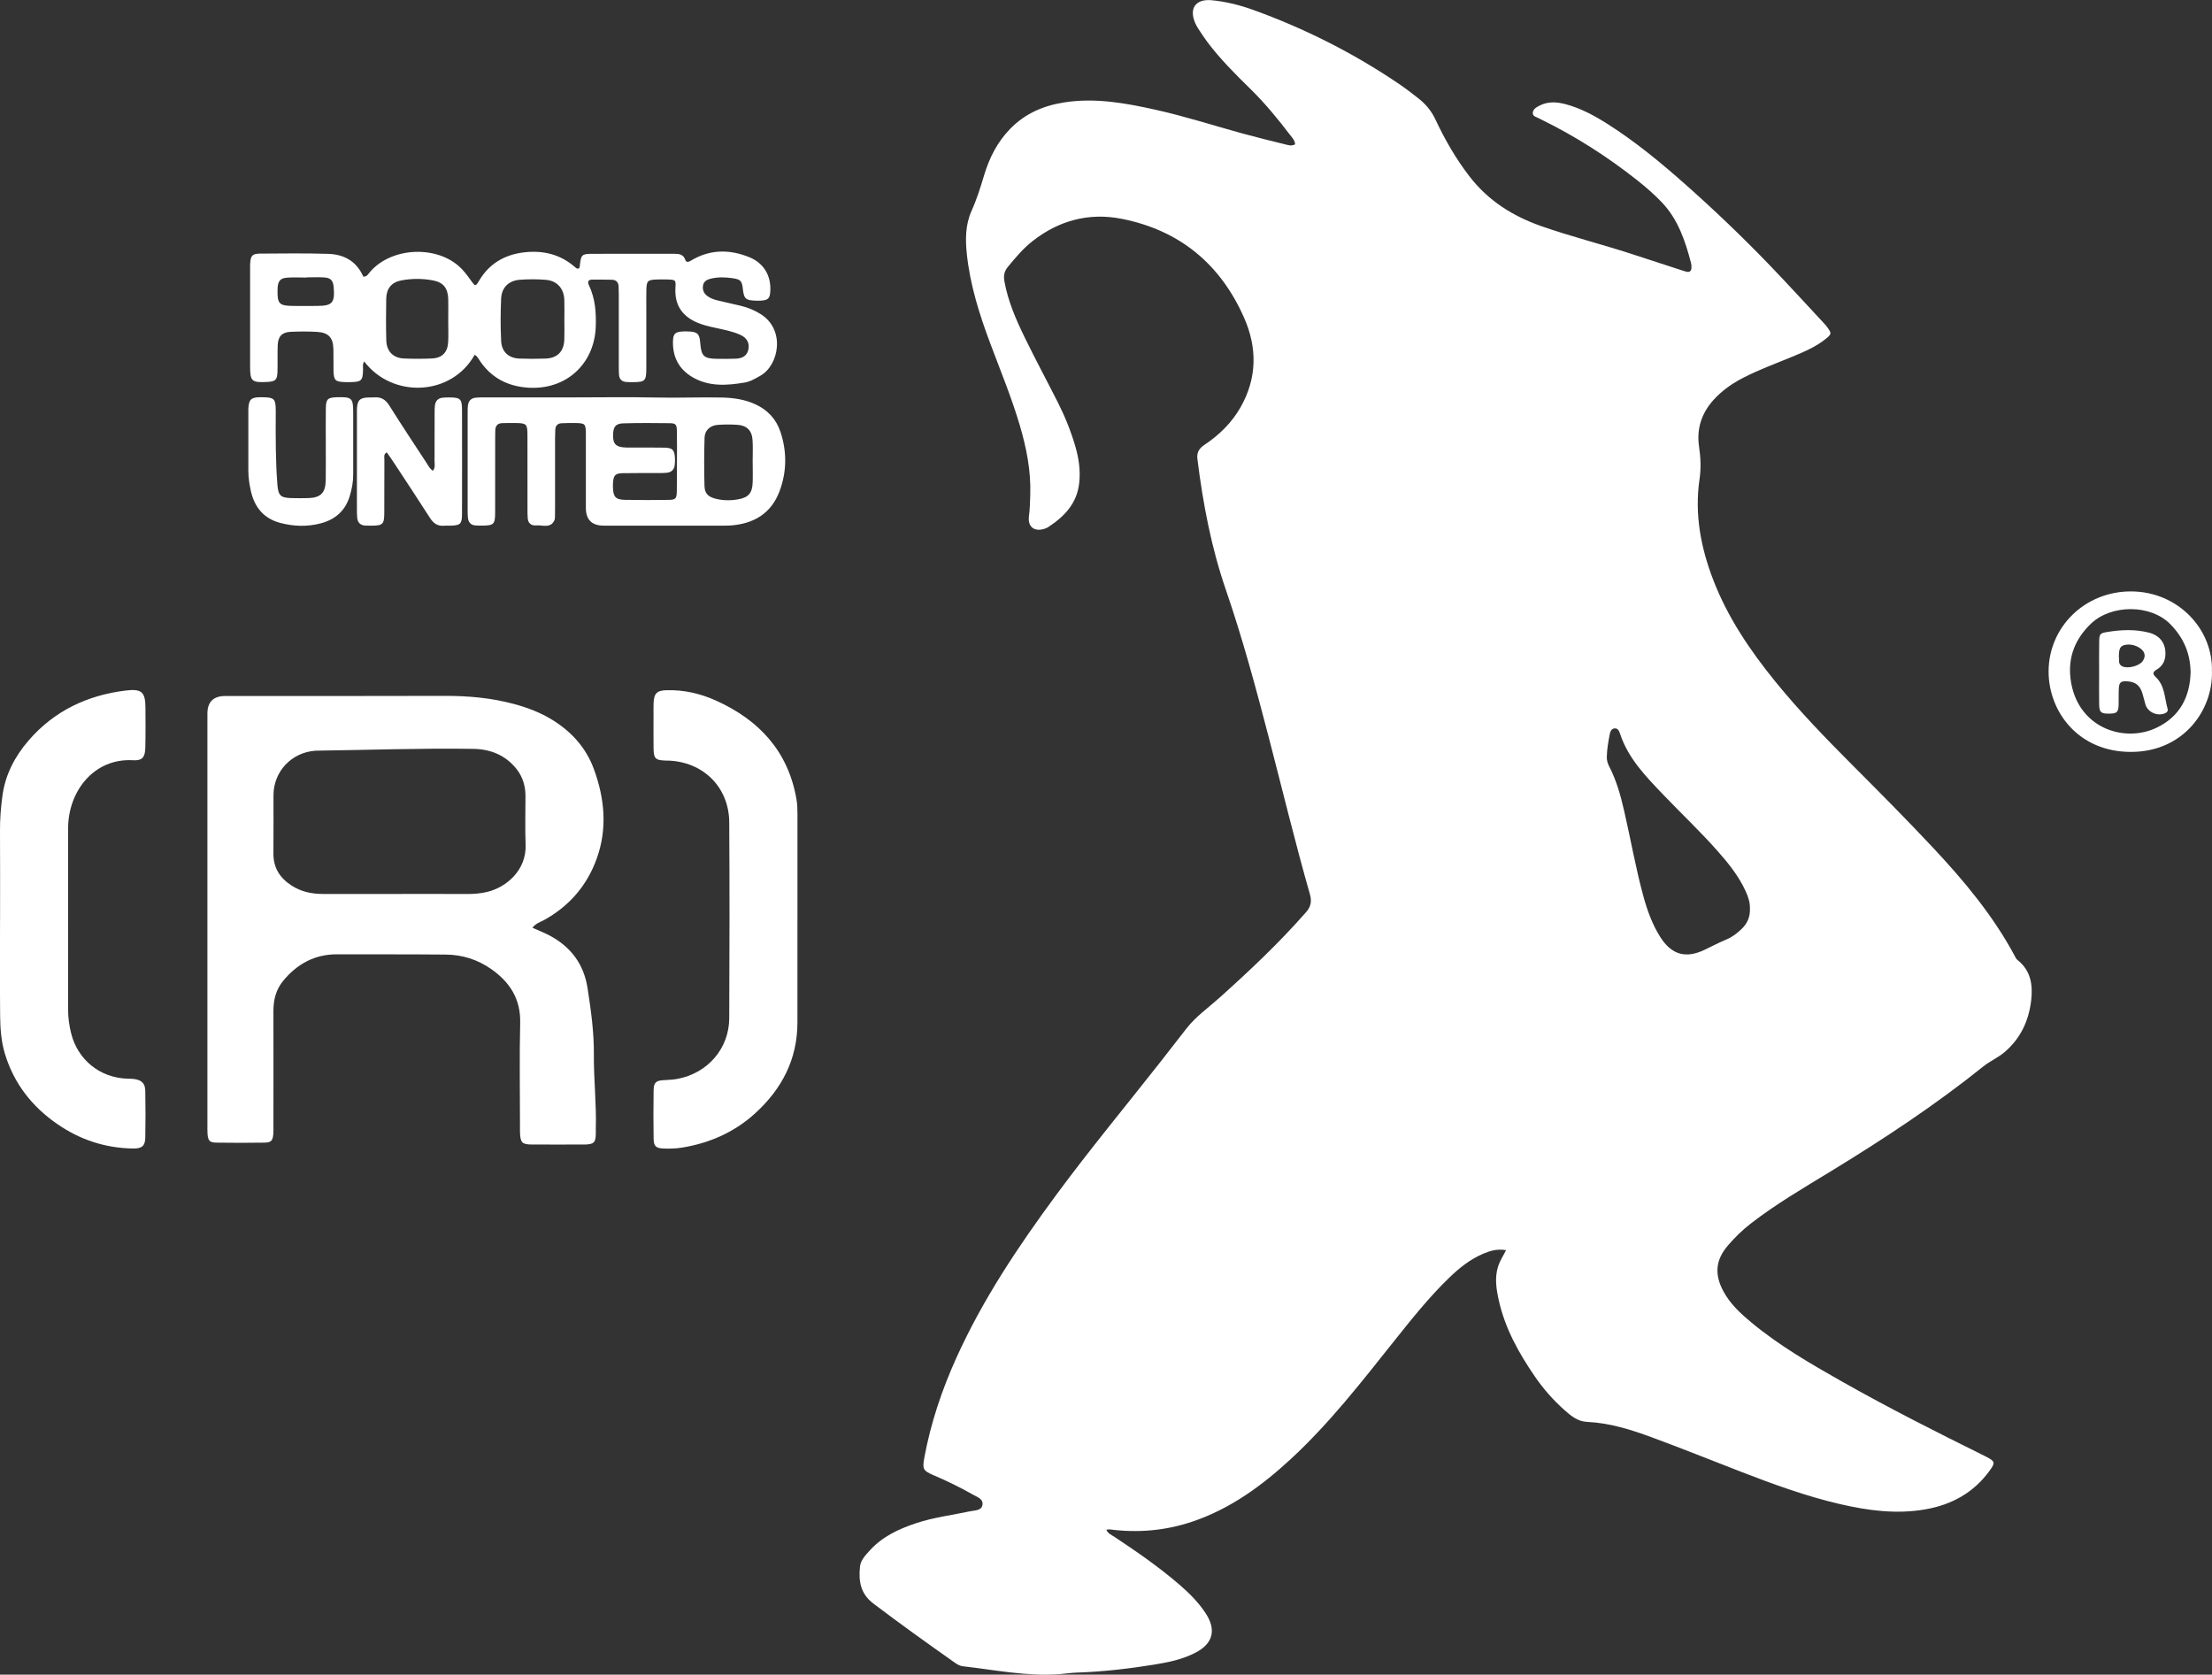 <?xml version="1.0" encoding="UTF-8"?> <svg xmlns="http://www.w3.org/2000/svg" id="Layer_2" viewBox="0 0 660.47 500"><rect x="0" y="0" width="660.47" height="500" fill="#333333" stroke="none"/><defs><style> .cls-1 { fill: #fff; } </style></defs><g id="Layer_1-2" data-name="Layer_1"><g><path class="cls-1" d="M449.69,373.26c-2.75-.46-4.84.22-6.88,1.09-3.88,1.65-7.11,4.25-10.11,7.15-6.12,5.92-11.4,12.58-16.69,19.22-9.62,12.08-19.11,24.28-30.49,34.81-8.71,8.05-18.15,14.98-29.58,18.81-8.03,2.69-16.2,3.38-24.56,2.3-.27-.04-.55.04-1.04.09.47,1.17,1.51,1.53,2.32,2.07,6.76,4.48,13.43,9.09,19.58,14.4,2.94,2.54,5.65,5.26,7.78,8.52,3.22,4.94,2.16,9.01-3.06,11.72-3.82,1.99-7.98,2.86-12.18,3.54-7.72,1.26-15.47,2.15-23.3,2.41-1.73.06-3.45.34-5.19.47-9.72.71-19.22-1.28-28.79-2.36-1-.11-1.81-.65-2.6-1.21-8.13-5.73-16.21-11.51-24.13-17.52-3.91-2.97-4.42-6.76-3.99-11.02.19-1.88,1.55-3.29,2.77-4.66,3.79-4.26,8.74-6.57,14.02-8.32,5.25-1.74,10.73-2.4,16.11-3.55,1.37-.29,3.3-.16,3.65-1.8.41-1.88-1.59-2.46-2.85-3.18-3.78-2.15-7.68-4.06-11.68-5.76-3.19-1.36-3.44-1.84-2.8-5.31,1.91-10.31,5.22-20.16,9.53-29.7,7.87-17.44,18.43-33.22,29.73-48.55,10.08-13.68,20.93-26.75,31.42-40.11,2.56-3.26,5.08-6.56,7.65-9.82,2.77-3.52,6.44-6.09,9.74-9.05,9.06-8.12,17.9-16.45,25.93-25.62,1.42-1.62,1.72-3.25,1.12-5.32-4.45-15.6-8.25-31.36-12.34-47.06-3.84-14.76-7.81-29.48-12.78-43.92-4.35-12.65-6.82-25.72-8.47-38.97-.26-2.05.57-3.21,2.17-4.28,4.38-2.93,8.09-6.56,10.72-11.18,4.96-8.72,5-17.78,1.04-26.74-7.07-16.02-19.25-26.1-36.49-29.51-9.78-1.94-18.77.45-26.67,6.65-2.83,2.22-5.12,4.95-7.38,7.71-1.07,1.3-1.32,2.61-1.02,4.28,1.07,5.97,3.47,11.45,6.09,16.83,3.17,6.51,6.61,12.88,9.87,19.34,2.14,4.23,3.91,8.62,5.23,13.17,1.03,3.54,1.55,7.13,1.15,10.85-.66,6.17-4.45,10.06-9.3,13.23-.32.21-.69.35-1.05.47-3.05.99-5.08-.57-4.66-3.74.28-2.12.32-4.23.39-6.35.24-7.13-1.12-14.01-3.13-20.81-2.49-8.44-5.87-16.55-8.94-24.78-3.18-8.52-5.89-17.16-6.86-26.26-.47-4.46-.47-8.84,1.44-13.07,1.55-3.43,2.65-7.02,3.74-10.63,1.54-5.1,3.91-9.81,7.73-13.74,4.45-4.58,9.88-6.92,16.05-7.9,9.36-1.49,18.46.19,27.53,2.21,8.67,1.93,17.13,4.67,25.7,7.02,4.19,1.15,8.4,2.19,12.62,3.22.99.24,2.02.68,3.19.06-.03-1.14-.81-1.92-1.43-2.73-3.69-4.84-7.54-9.54-11.89-13.8-4.55-4.46-9.07-8.96-12.9-14.07-.98-1.31-1.87-2.7-2.77-4.07-.32-.48-.58-1-.82-1.53-1.94-4.42.15-7.3,4.95-6.83,4.25.41,8.38,1.45,12.38,2.89,15.41,5.57,29.95,12.9,43.51,22.1,1.99,1.35,3.92,2.82,5.81,4.32,2.14,1.69,3.86,3.7,5.04,6.23,2.83,6.04,6.13,11.8,10.24,17.11,5.57,7.2,12.86,11.8,21.35,14.78,8.75,3.07,17.75,5.32,26.57,8.18,4.87,1.58,9.73,3.17,14.59,4.75.73.24,1.46.5,2.21.69.99.26,1.47-.22,1.51-1.18.02-.48,0-.98-.13-1.44-1.72-6.58-3.87-13-8.68-18.06-2.25-2.37-4.75-4.54-7.31-6.57-8.96-7.1-18.55-13.21-28.82-18.24-.17-.08-.35-.16-.52-.26-.72-.44-1.9-.57-1.92-1.56-.02-1.17,1.07-1.79,2-2.27,2.45-1.27,5.03-1.15,7.62-.48,4.55,1.17,8.61,3.37,12.55,5.85,8.43,5.33,16.08,11.66,23.53,18.26,8.67,7.69,17.04,15.69,25.07,24.04,5.55,5.77,10.94,11.69,16.4,17.55.33.35.63.73.91,1.13,1.12,1.59,1.11,1.87-.37,3.1-3.02,2.5-6.58,4-10.15,5.48-4.91,2.02-9.9,3.85-14.63,6.27-3.38,1.73-6.45,3.87-9,6.71-3.57,3.97-5.06,8.67-4.28,13.89.49,3.28.62,6.48.14,9.75-1.52,10.41.37,20.38,4.1,30.06,4.35,11.3,11.08,21.18,18.66,30.5,7.07,8.69,14.86,16.73,22.77,24.66,8.18,8.2,16.35,16.41,24.26,24.86,9.18,9.81,17.79,20.09,24.2,32.01.27.51.52,1.1.95,1.44,3.98,3.13,4.62,7.44,4.09,12.03-.71,6.16-3.21,11.5-8.05,15.56-1.92,1.61-4.25,2.6-6.23,4.18-14.4,11.57-29.78,21.7-45.54,31.32-8.15,4.98-16.42,9.79-23.99,15.67-2.45,1.9-4.66,4.07-6.68,6.41-3.75,4.34-4.14,8.61-1.47,13.65,2.04,3.84,5.17,6.72,8.44,9.44,8.28,6.87,17.57,12.25,26.89,17.53,13.94,7.9,28.25,15.12,42.61,22.23.17.09.35.17.52.26,2.78,1.44,2.85,1.78,1.04,4.27-4.75,6.52-11.28,10.1-19.11,11.47-8.63,1.52-17.13.38-25.54-1.57-10.09-2.34-19.79-5.88-29.43-9.61-8.91-3.45-17.78-7.02-26.74-10.32-6.25-2.3-12.6-4.31-19.36-4.61-2.77-.12-4.83-1.84-6.78-3.58-3.33-2.97-6.26-6.3-8.78-9.98-4.78-6.97-8.86-14.27-10.74-22.62-.76-3.4-1.33-6.81-.22-10.29.5-1.57,1.42-2.92,2.35-4.78ZM522.5,271.36c.07-1.9-.52-3.63-1.29-5.31-2.04-4.44-5.04-8.2-8.25-11.83-5.17-5.87-10.87-11.23-16.27-16.88-5.2-5.44-10.51-10.83-12.96-18.25-.26-.78-.64-1.78-1.75-1.6-1.03.17-1.23,1.19-1.39,2.01-.41,2.18-.79,4.37-.82,6.6-.01.99.27,1.88.72,2.76,2.16,4.15,3.39,8.61,4.43,13.13,1.96,8.46,3.43,17.03,5.72,25.42,1.17,4.31,2.66,8.48,5.04,12.28,3.39,5.39,7.66,6.62,13.37,3.85,2.17-1.05,4.31-2.16,6.54-3.09,1.7-.71,3.14-1.86,4.48-3.14,1.71-1.65,2.51-3.62,2.43-5.95Z"></path><path class="cls-1" d="M159,277.01c1.89.85,3.51,1.47,5.03,2.27,6.37,3.38,10.3,8.53,11.41,15.78,1.02,6.59,1.94,13.16,1.88,19.85-.06,7.33.8,14.65.58,21.99-.02.77.04,1.55-.03,2.32-.16,1.86-.61,2.27-2.52,2.47-.29.03-.58.03-.87.03-5.21,0-10.43.03-15.64,0-2.97-.02-3.47-.56-3.57-3.59-.03-.77-.01-1.54-.01-2.32,0-10.14-.19-20.28.06-30.41.17-7.15-3.11-12.17-8.63-16.05-4.05-2.85-8.66-4.3-13.6-4.34-10.81-.1-21.62-.05-32.44-.08-6.66-.02-11.89,2.85-16.06,7.87-2.21,2.66-2.97,5.76-2.95,9.16.03,11.39.01,22.78,0,34.18,0,.87.04,1.74-.05,2.6-.18,1.83-.66,2.39-2.56,2.42-4.83.07-9.65.08-14.48,0-1.99-.03-2.45-.62-2.59-2.69-.06-.87-.03-1.74-.03-2.61,0-40.93,0-81.87,0-122.8q0-5.24,5.33-5.25c21.82,0,43.64.03,65.45-.04,6.99-.02,13.88.58,20.64,2.39,4.12,1.1,8.08,2.6,11.72,4.87,5.67,3.54,9.95,8.31,12.25,14.59,3.21,8.74,4.08,17.69.89,26.64-2.9,8.13-8.23,14.3-15.83,18.48-1.07.59-2.34.88-3.41,2.27ZM118.39,266.91c7.14,0,14.27-.02,21.41.01,1.94,0,3.85-.18,5.73-.64,5.59-1.35,11.71-6.4,11.41-14.11-.19-4.81-.03-9.64-.04-14.47,0-2.99-.8-5.74-2.67-8.09-3.29-4.14-7.75-5.94-12.91-6.02-15.52-.25-31.04.34-46.56.53-.19,0-.39.01-.58.02-7.12.5-12.5,6.18-12.52,13.29-.02,5.79.05,11.57-.02,17.36-.05,4.28,1.92,7.34,5.4,9.6,2.85,1.85,6.02,2.52,9.36,2.52,7.33,0,14.66,0,21.99,0Z"></path><path class="cls-1" d="M141.73,105.93c-6.93,12.41-24.56,13.07-32.98,2-.57.83-.33,1.71-.35,2.51-.09,3.2-.48,3.59-3.76,3.65-.48,0-.97,0-1.45,0-3.1-.07-3.55-.49-3.61-3.51-.04-2.12.02-4.25-.03-6.37-.09-3.42-1.47-4.93-4.92-5.12-2.6-.15-5.21-.14-7.81-.02-2.65.12-3.8,1.36-3.9,4.04-.1,2.6,0,5.21-.07,7.82-.07,2.51-.6,2.99-3.12,3.11-4.59.22-5.05-.19-5.05-4.68,0-9.65,0-19.3,0-28.95,0-.58-.02-1.16.02-1.74.14-2.34.63-2.93,2.97-2.95,6.76-.05,13.51-.13,20.26.07,4.51.13,8.23,1.97,10.3,6.29.12.26.27.5.29.54.88-.05,1.18-.45,1.47-.82,5.94-7.76,19.44-8.82,26.88-2.45,1.49,1.28,2.62,2.82,3.74,4.39,1.3,1.82,1.39,1.86,2.46.04,3.04-5.14,7.71-7.78,13.46-8.44,5.58-.64,10.75.56,15.11,4.37.29.25.56.52.99.5.48-.14.46-.56.5-.93.34-3.2.58-3.49,3.64-3.5,8.11-.03,16.21,0,24.32-.01,1.49,0,2.94.04,3.53,1.82.25.74.83.68,1.41.38.34-.18.66-.39,1-.58,5.49-3.01,11.12-2.88,16.75-.58,4.27,1.74,6.49,5.51,6.22,10.13-.12,2.16-.63,2.67-2.81,2.82-.58.04-1.16.02-1.74,0-2.81-.11-3.31-.58-3.63-3.37-.28-2.53-.63-2.97-3.1-3.33-2.2-.32-4.42-.39-6.61.17-1.09.27-1.99.81-2.2,2.02-.21,1.24.21,2.3,1.21,3.07.93.71,2.03,1.11,3.16,1.38,2.25.53,4.51,1.04,6.77,1.57,2.18.51,4.22,1.34,6.12,2.54,7.42,4.7,5.41,15.22-.1,18.35-1.52.86-3.01,1.77-4.75,2.06-5.3.89-10.58,1.27-15.49-1.57-4.15-2.4-6.03-6.11-5.89-10.85.07-2.14.66-2.68,2.82-2.83.58-.04,1.16-.03,1.74-.01,2.76.1,3.37.69,3.58,3.41.3,3.95,1.08,4.71,4.93,4.76,1.93.02,3.86.05,5.79-.04,2.09-.1,3.28-1.04,3.64-2.68.43-1.94-.39-3.53-2.35-4.42-2.39-1.09-4.97-1.55-7.51-2.11-1.89-.41-3.76-.84-5.54-1.62-4.53-1.99-6.64-5.39-6.37-10.28.14-2.39.1-2.44-2.25-2.53-1.06-.04-2.12-.03-3.18,0-2.85.07-3.19.38-3.25,3.16-.04,1.93-.01,3.86-.01,5.79,0,5.89.01,11.77,0,17.66-.01,3.65-.4,4.02-3.95,4.04-.68,0-1.35,0-2.02-.05-1.36-.1-2.11-.86-2.19-2.22-.05-.87-.06-1.74-.06-2.6,0-7.14,0-14.28,0-21.43,0-.77-.02-1.54-.06-2.31-.06-1.28-.78-1.94-2.03-1.97-1.93-.05-3.86-.04-5.79-.04-1.21,0-1.56.59-1.04,1.68,1.89,3.95,2.2,8.15,2.04,12.44-.44,11.58-9.64,19.61-21.78,17.99-5.71-.76-10.12-3.54-13.19-8.43-.2-.32-.46-.61-.7-.91-.06-.07-.16-.1-.47-.27ZM168.51,95.59c0-2.03.06-4.05-.01-6.08-.13-3.37-2.16-5.68-5.51-5.96-2.58-.22-5.21-.21-7.8-.02-3.27.24-5.41,2.32-5.56,5.6-.19,4.23-.21,8.49.01,12.72.17,3.25,2.27,5.09,5.47,5.21,2.6.1,5.21.1,7.81,0,3.52-.13,5.45-2.13,5.58-5.69.07-1.93.01-3.86.01-5.79ZM133.82,95.77s.01,0,.02,0c0-2.12.04-4.23,0-6.35-.08-3.33-1.39-5.1-4.56-5.7-3.13-.59-6.34-.59-9.46,0-2.96.57-4.44,2.46-4.5,5.5-.07,4.13-.09,8.27.02,12.41.09,3.25,2.03,5.24,5.22,5.4,2.78.13,5.58.12,8.36,0,3.1-.13,4.74-1.82,4.9-4.92.1-2.11.02-4.23.02-6.35ZM91.52,82.82s0,.04,0,.05c-1.92,0-3.86-.11-5.77.03-2.02.15-2.68.94-2.86,2.93-.03.29-.02.58-.02.87-.08,3.93.53,4.59,4.4,4.64,2.5.04,5.01.03,7.51,0,4.41-.04,5.2-.91,4.87-5.36,0-.1,0-.19-.02-.29-.21-2-.88-2.73-2.91-2.86-1.73-.1-3.46-.02-5.2-.02Z"></path><path class="cls-1" d="M238.1,274.53c0,10.23-.02,20.46,0,30.69.02,11.05-4.67,19.96-12.66,27.22-6.15,5.59-13.51,8.84-21.71,10.19-1.92.32-3.85.37-5.77.28-2.09-.1-2.76-.72-2.8-2.87-.08-4.82-.08-9.65,0-14.48.03-2.31.67-2.91,2.93-3.05,1.44-.09,2.88-.13,4.31-.41,8.92-1.72,15.3-9.04,15.34-18.1.09-19.49.12-38.99,0-58.48-.07-10.53-7.83-18.14-18.38-18.43-.19,0-.39,0-.58,0-3.13-.11-3.61-.59-3.64-3.83-.04-3.28-.01-6.56-.01-9.84,0-1.16-.03-2.32.02-3.47.12-2.92.96-3.79,3.85-3.87,5.21-.15,10.19,1,14.89,3.14,12.85,5.83,21.47,15.14,23.93,29.45.26,1.54.29,3.07.29,4.61,0,10.42,0,20.85,0,31.27Z"></path><path class="cls-1" d="M.02,274.86c0-8.88.04-17.76-.02-26.64-.03-3.58.25-7.15.73-10.67.86-6.29,3.73-11.75,7.85-16.51,7.64-8.81,17.47-13.46,28.92-14.86,4.85-.59,5.91.41,5.93,5.23.02,3.96.06,7.92-.04,11.87-.07,2.83-.94,3.87-3.64,3.71-11.82-.7-19.4,9.42-19.41,20.26,0,6.56,0,13.13,0,19.69,0,11.49.02,22.97-.01,34.46,0,2.44.33,4.81.92,7.16,1.99,7.91,8.63,13.24,16.76,13.5.67.02,1.36,0,2.02.1,2.3.32,3.31,1.29,3.35,3.59.09,4.63.09,9.27,0,13.9-.05,2.5-.99,3.31-3.74,3.26-8.23-.14-15.74-2.61-22.52-7.29-7.55-5.22-12.93-12.07-15.63-20.92-1.14-3.73-1.41-7.59-1.45-11.44-.09-9.46-.03-18.92-.03-28.38Z"></path><path class="cls-1" d="M171.34,118.65c8.2,0,16.4-.14,24.6.04,6.55.15,13.09-.14,19.63,0,3.39.08,6.7.54,9.86,1.97,3.75,1.69,6.32,4.45,7.6,8.28,1.95,5.85,1.91,11.81-.22,17.59-2.52,6.86-7.87,9.94-14.94,10.38-.96.06-1.93.03-2.89.03-11.57,0-23.14,0-34.71,0q-5.33,0-5.34-5.28c0-7.33.01-14.66,0-22,0-3.14-.2-3.32-3.24-3.36-1.35-.02-2.7,0-4.05.07-1.12.06-1.77.71-1.84,1.84-.05.87-.07,1.73-.07,2.6,0,6.95,0,13.89,0,20.84,0,.77.01,1.54-.02,2.32-.02.48,0,1.01-.19,1.42-1.22,2.47-3.52,1.31-5.4,1.48-1.42.13-2.43-.58-2.55-2.13-.07-.86-.07-1.73-.07-2.6,0-7.43.01-14.86-.01-22.29-.01-3.23-.3-3.5-3.43-3.55-1.35-.02-2.7,0-4.05.03-1.42.03-2.1.79-2.13,2.18-.02.77-.03,1.54-.03,2.31,0,7.43.01,14.86-.01,22.29-.01,3.43-.42,3.8-3.86,3.82-.67,0-1.35,0-2.02-.05-1.36-.1-2.08-.9-2.24-2.22-.08-.67-.09-1.35-.09-2.02,0-9.84,0-19.68,0-29.52,0-.67,0-1.35.08-2.02.16-1.45,1-2.27,2.45-2.38.86-.07,1.73-.07,2.6-.07,8.88,0,17.75,0,26.63,0ZM224.75,138.04s-.01,0-.02,0c0-2.21.11-4.43-.03-6.64-.17-2.87-1.72-4.39-4.58-4.57-1.92-.12-3.85-.12-5.77.02-2.28.16-3.91,1.59-3.98,3.83-.15,4.81-.15,9.62-.02,14.43.06,2.23,1.13,3.24,3.3,3.79,2.27.58,4.59.59,6.88.16,2.98-.55,4.09-1.9,4.2-4.95.08-2.02.01-4.04.01-6.06ZM202.13,137.93h0c0-3.09.05-6.18-.02-9.26-.04-1.94-.35-2.3-2.16-2.32-4.63-.06-9.26-.09-13.89.05-2.25.07-2.96,1.06-3.01,3.4-.05,2.54.66,3.48,2.96,3.76.86.1,1.73.07,2.6.07,3.28.01,6.56-.04,9.84.03,2.31.05,2.91.66,3.07,2.91.06.76.03,1.55-.06,2.31-.16,1.31-.95,2.1-2.26,2.26-.86.11-1.73.1-2.6.1-3.57.02-7.14-.04-10.71.04-2.18.05-2.69.65-2.85,2.79-.04.48-.03.96-.02,1.45.07,2.83.78,3.66,3.6,3.72,4.34.09,8.68.07,13.02.01,2.13-.03,2.41-.36,2.45-2.64.06-2.89.01-5.79.01-8.68Z"></path><path class="cls-1" d="M129.27,140.54c.76-.97.48-1.96.48-2.88.03-4.73.01-9.46.02-14.19,0-.77,0-1.55.08-2.31.14-1.44.93-2.3,2.4-2.43.67-.06,1.35-.07,2.02-.07,3.19.03,3.67.47,3.68,3.73.02,10.33.03,20.66,0,30.99,0,3.09-.47,3.5-3.54,3.57-.58.01-1.16-.05-1.74.01-1.96.2-3.23-.67-4.28-2.31-3.59-5.61-7.27-11.16-10.93-16.73-.63-.96-1.3-1.88-1.97-2.85-1.03.57-.72,1.42-.72,2.11-.03,5.31,0,10.62-.03,15.93-.02,3.44-.43,3.82-3.85,3.84-.58,0-1.16-.01-1.74-.03-1.49-.05-2.33-.82-2.49-2.29-.08-.77-.09-1.54-.09-2.31,0-9.65,0-19.31,0-28.96,0-.58-.02-1.16.04-1.74.19-2.06.84-2.74,2.85-2.92.77-.07,1.55.02,2.31-.05,2.06-.18,3.38.69,4.49,2.46,3.64,5.81,7.44,11.51,11.19,17.25.5.77.9,1.66,1.82,2.19Z"></path><path class="cls-1" d="M660.46,200.51c.29,11.37-8.35,23.93-24.1,23.99-15.76.06-24.72-12.01-24.68-24.08.05-13.3,10.92-23.89,24.65-23.84,13.97.05,24.51,11.24,24.12,23.93ZM654.08,200.71c-.1-5.8-2.14-10.31-6-14.29-5.86-6.03-17.64-6.04-23.75-.21-4.76,4.56-6.89,10.03-6.1,16.44,1.79,14.58,15.89,19.35,25.73,14.61,7.03-3.38,9.94-9.33,10.12-16.56Z"></path><path class="cls-1" d="M97.28,132.61c0-3.57-.04-7.14.01-10.71.04-2.73.54-3.19,3.22-3.3.1,0,.19,0,.29,0,4.25-.1,4.65.27,4.66,4.5,0,6.18-.02,12.35,0,18.53.01,2.25-.4,4.41-1.05,6.55-1.34,4.37-4.37,6.96-8.69,8.09-4.01,1.04-8.03.91-12.03-.14-4.9-1.29-7.66-4.64-8.76-9.43-.47-2.06-.79-4.17-.78-6.31.01-5.79,0-11.58,0-17.37,0-.67-.02-1.36.09-2.02.35-2.11,1.18-2.51,4.75-2.38,2.58.09,3.12.5,3.3,2.62.07.86.04,1.74.04,2.6-.03,6.95-.05,13.89.49,20.82.26,3.28.91,3.98,4.27,4.06,1.64.04,3.28.04,4.92,0,3.74-.1,5.19-1.56,5.25-5.37.06-3.57.01-7.14.01-10.71h-.02Z"></path><path class="cls-1" d="M626.77,200.76c0-3.09-.04-6.18.02-9.27.04-2.24.28-2.45,2.43-2.8,4.13-.68,8.26-.85,12.36.18,3.42.86,5.2,3.35,4.97,6.79-.12,1.89-1,3.3-2.6,4.26-1.03.62-1.39,1.2-.31,2.2,2.78,2.57,2.65,6.29,3.59,9.58.14.5-.11.92-.61,1.17-2.25,1.14-5.31-.13-6.03-2.54-.33-1.11-.56-2.25-.91-3.35-.76-2.42-2.12-3.44-4.66-3.57-1.73-.09-2.27.33-2.37,2.09-.09,1.64,0,3.28-.06,4.92-.09,2.26-.51,2.62-2.81,2.65-2.45.03-2.96-.38-3-2.75-.06-3.18-.01-6.37-.01-9.56ZM632.66,196.16c.21.76-.36,2.09.98,2.77,1.59.81,5.02-.03,6.09-1.48.53-.73.8-1.52.5-2.43-.52-1.57-3.23-2.86-5.36-2.53-1.76.27-2.19.92-2.21,3.67Z"></path></g></g></svg> 